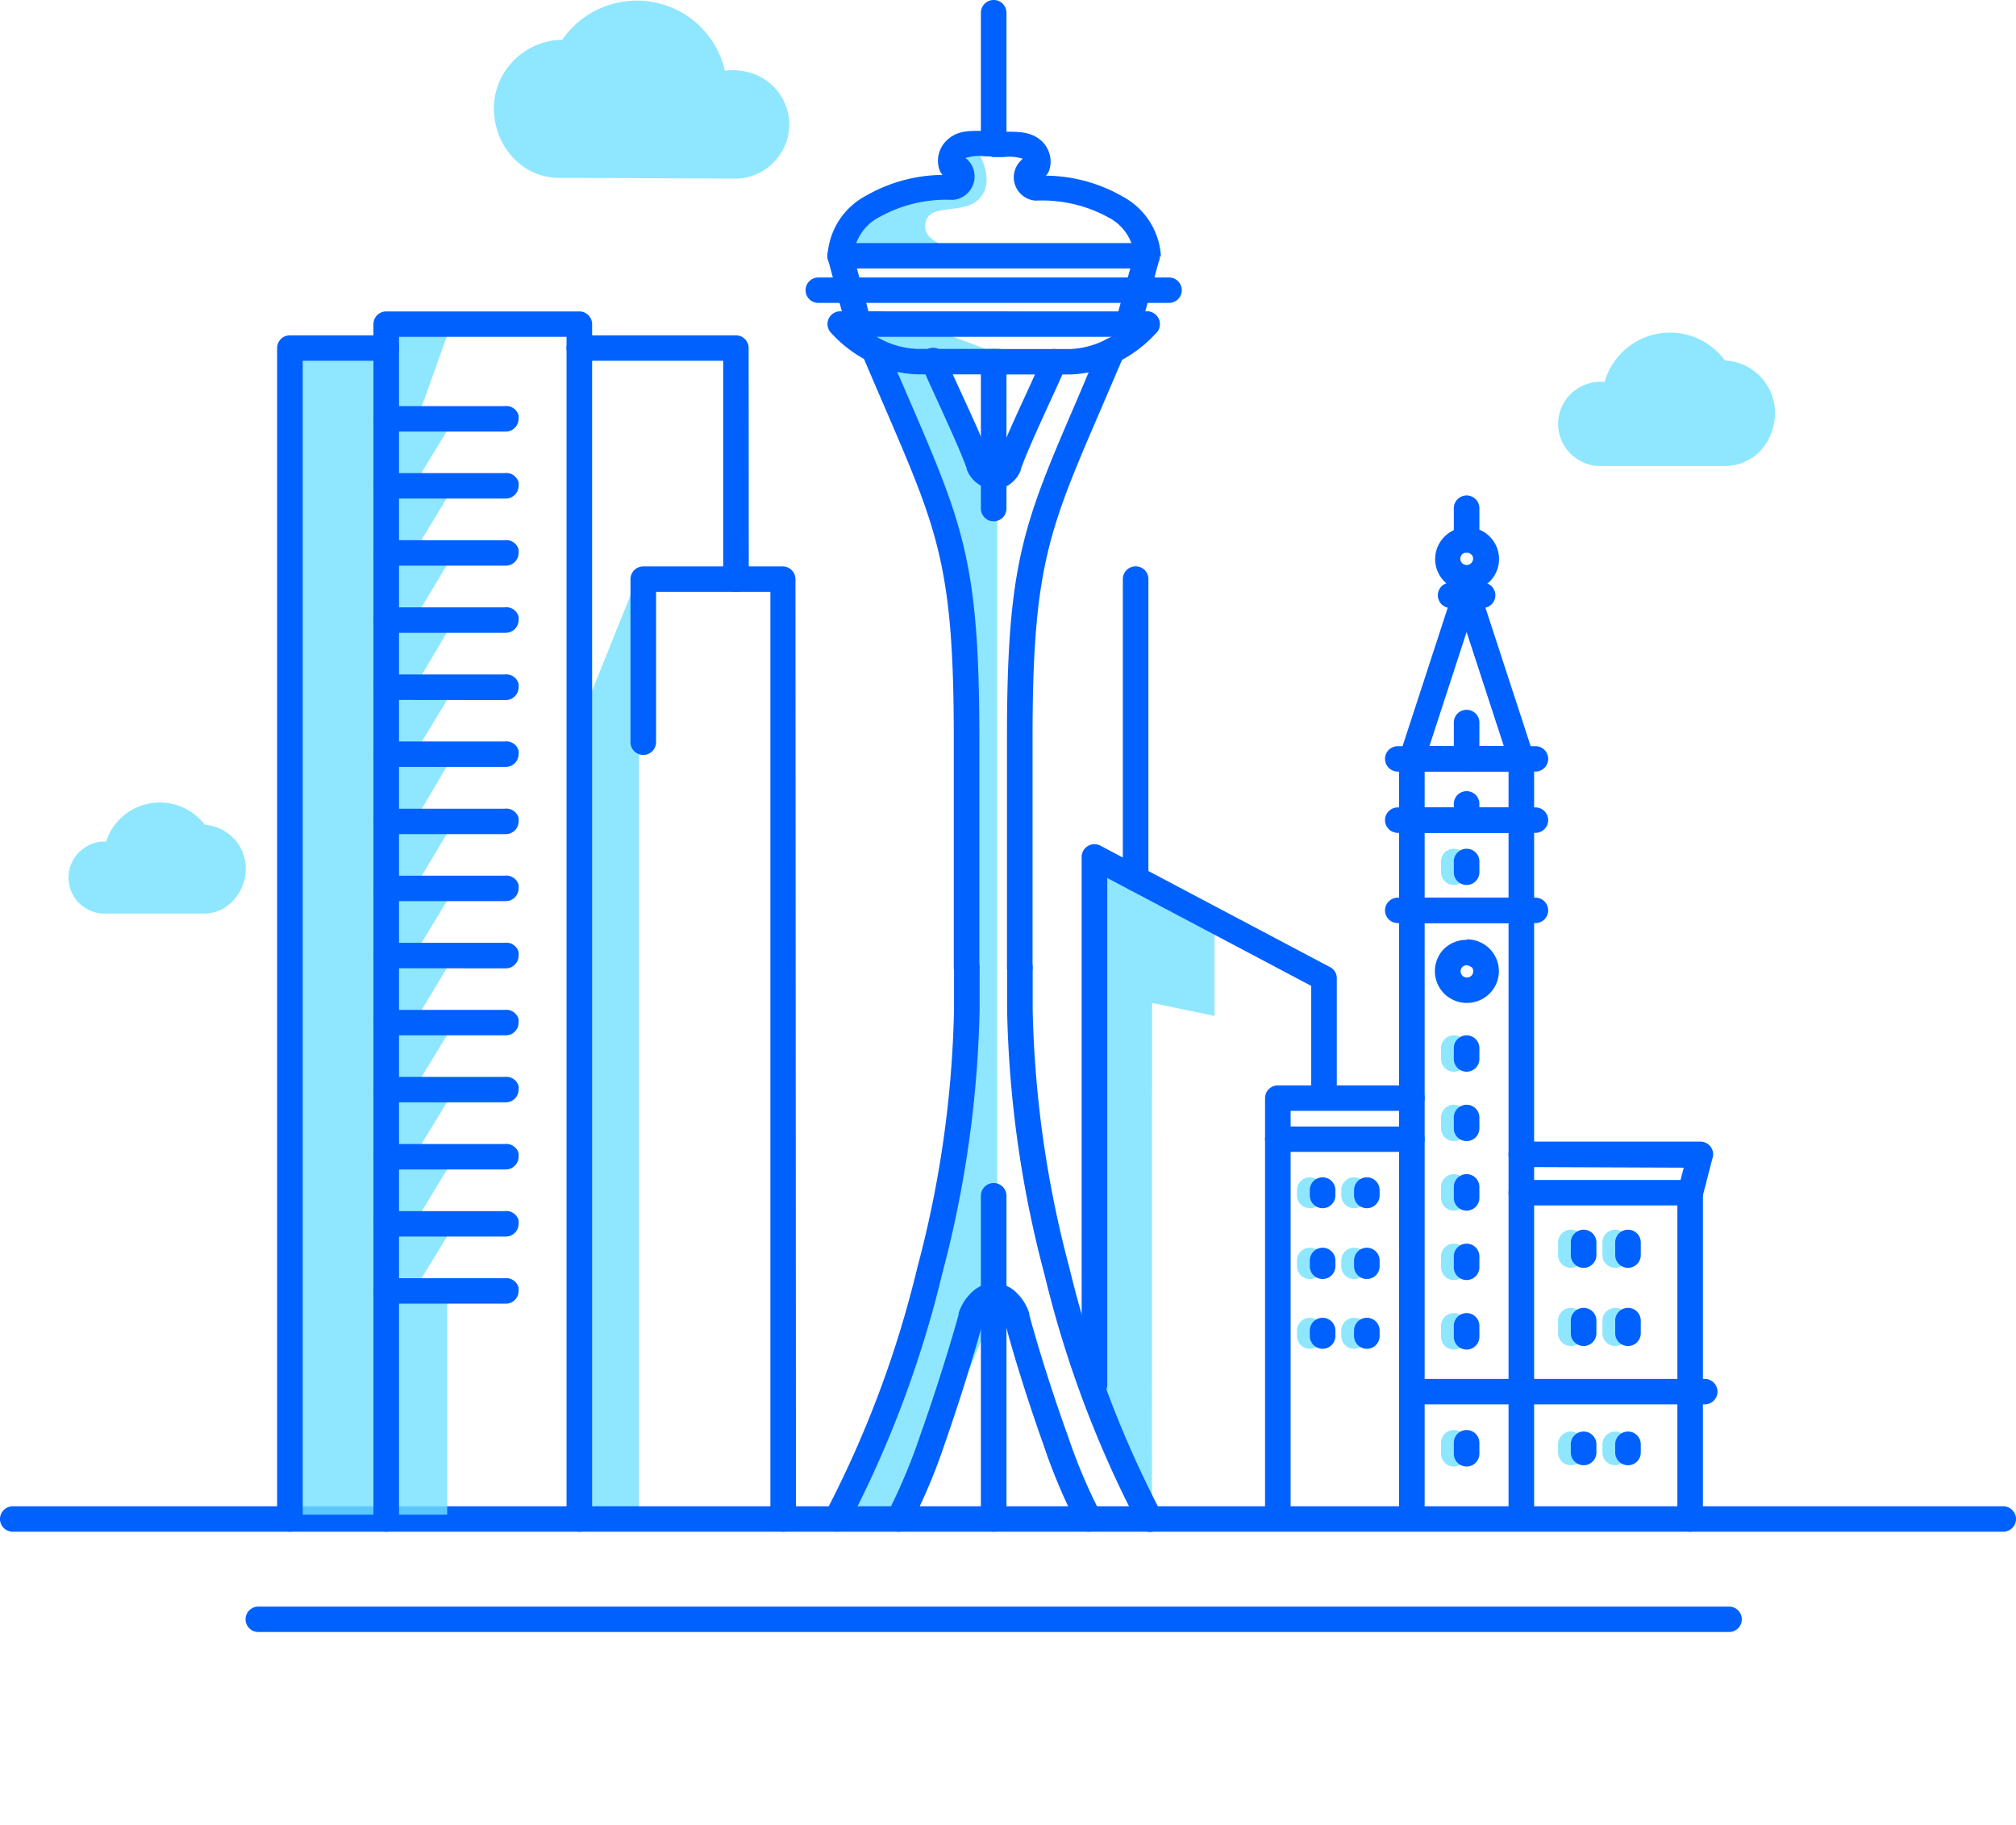 <svg width="158" height="143" viewBox="0 0 158 143" fill="none" xmlns="http://www.w3.org/2000/svg"><path opacity=".8" fill-rule="evenodd" clip-rule="evenodd" d="M68.125 25.064h3.007l8.018 2.988H68.125v-2.988Zm1.002 3.984h5.012l4.01 7.74v65.354l-7.017 16.561h-5.011s8.559-22.327 9.562-37.318c1.004-14.992-1.544-37.54-1.544-37.54l-5.011-14.797Zm7.017-17.931s2.004 2.504.791 4.231c-1.213 1.728-4.308.299-4.432 2.352-.124 2.053 5.645 2.383 5.645 2.383H66.121V17.7l9.043-3.057.98-3.526Zm9.02 56.782 10.023 4.98v6.74l-4.892-1.021-.016 41.101-5.115-9.962V67.899ZM46.075 54.948l4.01-9.961v73.716h-4.01V54.948Z" fill="#72E1FD"/><path d="M1.002 120.038A1 1 0 0 1 0 119.042a1 1 0 0 1 1.002-.997h155.996a1 1 0 0 1 1.002.997 1 1 0 0 1-1.002.996H1.002Z" fill="#0061FF"/><path opacity=".8" fill-rule="evenodd" clip-rule="evenodd" d="M43.78 13.936a4.801 4.801 0 0 1-2.777-.886 5.397 5.397 0 0 1-1.693-1.993 5.789 5.789 0 0 1-.602-2.56A5.258 5.258 0 0 1 39.711 5.4a5.432 5.432 0 0 1 4.35-2.281A7.096 7.096 0 0 1 51.232.174a7.056 7.056 0 0 1 5.576 5.365 4.05 4.05 0 0 1 1.153 0A4.273 4.273 0 0 1 61.7 8.627a4.248 4.248 0 0 1-.08 2.52 4.385 4.385 0 0 1-1.534 2.052c-.7.513-1.546.792-2.416.797l-13.891-.06Zm-25.99 57.08a3.12 3.12 0 0 1-1.814.578H8.16a2.787 2.787 0 0 1-1.614-.528 2.81 2.81 0 0 1-1.073-3.048 2.862 2.862 0 0 1 2.486-2.062h.36c.163-.523.425-1.01.773-1.434a4.438 4.438 0 0 1 5.202-1.266c.694.305 1.3.778 1.764 1.375.4.04.793.14 1.162.299a3.58 3.58 0 0 1 1.413 1.155c.41.585.63 1.28.632 1.993a3.668 3.668 0 0 1-.391 1.633 3.353 3.353 0 0 1-1.093 1.296l.01.01Zm119.563-35.184a3.633 3.633 0 0 1-2.135.687h-9.842a3.172 3.172 0 0 1-1.885-.627 3.283 3.283 0 0 1-.19-5.2 3.35 3.35 0 0 1 2.456-.757c.2-.698.541-1.35 1.002-1.913a5.325 5.325 0 0 1 4.271-1.952 5.322 5.322 0 0 1 4.158 2.181 4.13 4.13 0 0 1 3.167 1.733c.494.693.757 1.522.752 2.371a4.374 4.374 0 0 1-.461 1.993 4.063 4.063 0 0 1-1.293 1.524v-.04Z" fill="#72E1FD"/><path d="M20.246 127.897a1 1 0 0 1-1.002-.996 1 1 0 0 1 1.002-.996H135.51a1 1 0 0 1 1.002.996 1 1 0 0 1-1.002.996H20.246ZM89.895 24.406a1 1 0 0 1 1.002.996 1 1 0 0 1-1.002.996H68.697l.43.23c.87.442 1.83.687 2.807.717h6.334a1 1 0 0 1 1.003.996 1 1 0 0 1-1.003.996h-6.334a8.663 8.663 0 0 1-3.678-.926 10.02 10.02 0 0 1-3.108-2.312.992.992 0 0 1-.22-1.089c.157-.374.525-.616.932-.614l24.035.01Z" fill="#0061FF"/><path d="M89.133 24.755c.36-.418.993-.468 1.413-.11.421.358.47.986.11 1.405a9.938 9.938 0 0 1-3.157 2.37 8.663 8.663 0 0 1-3.678.927h-6.344a1 1 0 0 1-1.003-.996 1 1 0 0 1 1.002-.996h6.335a6.627 6.627 0 0 0 2.806-.718 7.705 7.705 0 0 0 2.506-1.872m.772-5.718a1 1 0 0 1 1.002.996 1 1 0 0 1-1.002.996H65.84a1 1 0 0 1-1.002-.996 1 1 0 0 1 1.002-.996h24.055Z" fill="#0061FF"/><path d="M66.862 20.043a1 1 0 0 1-1.002.996 1 1 0 0 1-1.002-.996 5.675 5.675 0 0 1 3.007-4.702 12.296 12.296 0 0 1 6.013-1.634.994.994 0 0 1-.25-.398 2.159 2.159 0 0 1-.06-1.206c.094-.397.295-.762.581-1.056.832-.826 1.744-.806 3.087-.787h.671a1 1 0 0 1 1.003.997 1 1 0 0 1-1.002.996h-.702a3.499 3.499 0 0 0-1.523.13c.07.051.134.111.19.179.483.506.636 1.24.396 1.896a1.852 1.852 0 0 1-1.529 1.202h-.17a10.767 10.767 0 0 0-5.623 1.335 3.766 3.766 0 0 0-2.055 2.988" fill="#0061FF"/><path d="M90.907 20.043a1 1 0 0 1-1.002.996 1 1 0 0 1-1.002-.996 3.765 3.765 0 0 0-2.005-2.989 10.767 10.767 0 0 0-5.623-1.334h-.16a1.843 1.843 0 0 1-1.549-1.194c-.243-.66-.085-1.4.406-1.905a1.07 1.07 0 0 1 .19-.179 3.5 3.5 0 0 0-1.523-.13h-.701a1 1 0 0 1-1.003-.995 1 1 0 0 1 1.003-.997h.671c1.343 0 2.255 0 3.087.787.286.294.487.659.582 1.056.1.4.079.819-.06 1.206a.994.994 0 0 1-.251.398c2.113.018 4.185.58 6.014 1.634a5.685 5.685 0 0 1 3.006 4.702" fill="#0061FF"/><path d="M78.88 11.277a1 1 0 0 1-1.002.996 1 1 0 0 1-1.003-.996V.997A1 1 0 0 1 77.877 0a1 1 0 0 1 1.003.996v10.28Zm-13.992 9.025a1.003 1.003 0 0 1 1.934-.508l1.414 5.23c.05.12.078.248.08.378a1.005 1.005 0 0 1-.877 1.12 1.009 1.009 0 0 1-1.128-.87l-1.423-5.35Zm24.045-.508a1.003 1.003 0 0 1 1.934.508l-1.423 5.27c-.047.55-.534.958-1.088.911a1.002 1.002 0 0 1-.917-1.08 1.145 1.145 0 0 1 0-.26l1.494-5.35Z" fill="#0061FF"/><path d="M64.136 23.738a1 1 0 0 1-1.002-.996 1 1 0 0 1 1.002-.996H91.62a1 1 0 0 1 1.002.996 1 1 0 0 1-1.002.996H64.136Zm22.091 3.358a1.007 1.007 0 0 1 1.725-.223c.217.283.267.66.129.99l-1.804 4.214c-4.09 9.483-5.343 12.392-5.353 25.67v18.081a1 1 0 0 1-1.002.996 1 1 0 0 1-1.002-.996v-18.08c0-13.698 1.303-16.696 5.502-26.448.492-1.146 1.003-2.401 1.794-4.204m-4.57.926c.18-.52.75-.796 1.273-.618a.995.995 0 0 1 .611 1.266c-.16.468-.671 1.593-1.283 2.908-.852 1.873-1.884 4.125-2.245 5.21a.137.137 0 0 0 0 .06c-.167.422-.448.79-.812 1.066a2.154 2.154 0 0 1-1.293.438 1 1 0 0 1-1.002-.996 1 1 0 0 1 1.002-.996.12.12 0 0 0 .09 0 .488.488 0 0 0 .151-.21c.421-1.224 1.453-3.476 2.315-5.349.582-1.265 1.073-2.35 1.213-2.74m-14.062-.198a.996.996 0 0 1 .541-1.305c.512-.212 1.1.029 1.313.538a249.432 249.432 0 0 0 1.794 4.203c4.2 9.753 5.493 12.751 5.503 26.449v18.08a1 1 0 0 1-1.002.996 1 1 0 0 1-1.003-.996v-18.08c0-13.28-1.263-16.188-5.342-25.671-.601-1.395-1.263-2.92-1.804-4.214Z" fill="#0061FF"/><path d="M72.225 28.67a.991.991 0 0 1 .128-1.048 1.006 1.006 0 0 1 1.756.4c.14.389.631 1.474 1.213 2.74.862 1.872 1.894 4.124 2.315 5.349a.49.49 0 0 0 .15.21.122.122 0 0 0 .09 0 1 1 0 0 1 1.003.995 1 1 0 0 1-1.002.996 2.154 2.154 0 0 1-1.293-.438 2.492 2.492 0 0 1-.812-1.066v-.06c-.361-1.085-1.394-3.337-2.245-5.21-.602-1.314-1.123-2.44-1.283-2.908" fill="#0061FF"/><path d="M78.88 39.856a1 1 0 0 1-1.002.997 1 1 0 0 1-1.003-.997V28.351a1 1 0 0 1 1.002-.996 1 1 0 0 1 1.003.996v11.505ZM66.451 119.53a1.014 1.014 0 0 1-1.378.373 1 1 0 0 1-.376-1.37 83.339 83.339 0 0 0 7.197-19.196 84.735 84.735 0 0 0 2.876-20.232v-3.277a1 1 0 0 1 1.003-.996 1 1 0 0 1 1.002.996v3.297a87.429 87.429 0 0 1-2.937 20.72 85.714 85.714 0 0 1-7.387 19.685Zm24.546-.977a.997.997 0 0 1-.37 1.365 1.01 1.01 0 0 1-1.374-.368 85.237 85.237 0 0 1-7.397-19.685 86.897 86.897 0 0 1-2.926-20.72v-3.317a1 1 0 0 1 1.002-.996 1 1 0 0 1 1.002.996v3.297a85.243 85.243 0 0 0 2.877 20.232 83.86 83.86 0 0 0 7.196 19.196m-19.705.987a1.005 1.005 0 0 1-1.363.368.989.989 0 0 1-.36-1.364 44.6 44.6 0 0 0 2.545-6.077c1.243-3.487 2.426-7.332 3.007-9.454v-.099a3.871 3.871 0 0 1 1.002-1.614 2.508 2.508 0 0 1 1.755-.737 1 1 0 0 1 1.002.996 1 1 0 0 1-1.002.996.565.565 0 0 0-.371.189 1.75 1.75 0 0 0-.461.787c-.582 2.182-1.784 6.097-3.007 9.593a44.565 44.565 0 0 1-2.707 6.416" fill="#0061FF"/><path d="M76.875 93.71a1 1 0 0 1 1.002-.997 1 1 0 0 1 1.003.996v25.333a1 1 0 0 1-1.002.996 1 1 0 0 1-1.003-.996V93.709Z" fill="#0061FF"/><path d="M86.186 118.544a.99.99 0 0 1-.37 1.364 1.005 1.005 0 0 1-1.364-.368 44.587 44.587 0 0 1-2.706-6.416c-1.253-3.496-2.455-7.411-3.007-9.593a1.755 1.755 0 0 0-.46-.787.565.565 0 0 0-.371-.189 1 1 0 0 1-1.003-.996 1 1 0 0 1 1.002-.996c.66.006 1.29.271 1.755.737a3.873 3.873 0 0 1 1.002 1.614v.099c.561 2.122 1.744 5.977 3.007 9.454a43.201 43.201 0 0 0 2.555 6.077m25.428.378h-2.004V71.345a1 1 0 0 1 1.002-.996h8.58a1 1 0 0 1 1.002.996v47.677a1 1 0 0 1-1.002.996 1 1 0 0 1-1.003-.996v-46.68h-6.575v46.58Z" fill="#0061FF"/><path d="M119.232 94.466a1 1 0 0 1-1.003-.996 1 1 0 0 1 1.003-.996h13.23a1 1 0 0 1 1.002.996v25.572a1 1 0 0 1-1.002.996.999.999 0 0 1-1.002-.996V94.466h-12.228Z" fill="#0061FF"/><path d="M119.232 91.458a1 1 0 0 1-1.003-.996 1 1 0 0 1 1.003-.996h14.032a1 1 0 0 1 1.002.996.88.88 0 0 1-.06.328l-.772 2.989c-.142.53-.689.846-1.223.707a.996.996 0 0 1-.711-1.215l.461-1.763-12.729-.05Zm-9.682-19.117a1 1 0 0 1-1.003-.996 1 1 0 0 1 1.003-.996h10.784a.999.999 0 0 1 1.002.996c0 .55-.448.996-1.002.996H109.55Z" fill="#0061FF"/><path d="M111.654 71.345c0 .55-.448.996-1.002.996a1 1 0 0 1-1.002-.996v-7.073a1 1 0 0 1 1.002-.996h8.58a1 1 0 0 1 1.002.996v7.073a1 1 0 0 1-1.002.996 1 1 0 0 1-1.003-.996V65.27h-6.575v6.076Z" fill="#0061FF"/><path d="M109.55 65.269a1 1 0 0 1-1.003-.997 1 1 0 0 1 1.003-.996h10.784a.999.999 0 0 1 1.002.996 1 1 0 0 1-1.002.997H109.55Z" fill="#0061FF"/><path d="M111.654 64.272a1 1 0 0 1-1.002.997 1 1 0 0 1-1.002-.997v-4.811a1 1 0 0 1 1.002-.996h8.58a1 1 0 0 1 1.002.996v4.811a1 1 0 0 1-1.002.997 1 1 0 0 1-1.003-.997v-3.805h-6.575v3.805Z" fill="#0061FF"/><path d="M109.55 60.467a1 1 0 0 1-1.003-.996 1 1 0 0 1 1.003-.996h10.784a.999.999 0 0 1 1.002.996c0 .55-.448.996-1.002.996H109.55Z" fill="#0061FF"/><path d="M111.604 59.77a1.006 1.006 0 0 1-1.73.412.991.991 0 0 1-.174-1.02l4.29-13.15c.135-.408.519-.684.952-.684.433 0 .817.276.952.685l4.29 13.14a.991.991 0 0 1-.174 1.019 1.007 1.007 0 0 1-.991.316.998.998 0 0 1-.739-.728l-3.338-10.23-3.338 10.24Z" fill="#0061FF"/><path d="M113.689 47.647a1 1 0 0 1-1.002-.997 1 1 0 0 1 1.002-.996h2.506a1 1 0 0 1 1.002.996 1 1 0 0 1-1.002.997h-2.506Z" fill="#0061FF"/><path fill-rule="evenodd" clip-rule="evenodd" d="M116.756 42.048a2.514 2.514 0 0 0-1.774-.727h-.04a2.493 2.493 0 0 0-1.734.737 2.48 2.48 0 0 0 0 3.517 2.532 2.532 0 0 0 1.774.727 2.506 2.506 0 0 0 2.294-1.496 2.479 2.479 0 0 0-.46-2.688l-.06-.07Zm-1.814 1.255a.495.495 0 0 1 .351.15l.04.01a.498.498 0 0 1 .12.319.51.51 0 0 1-.501.498.513.513 0 0 1-.351-.14.489.489 0 0 1-.01-.697.51.51 0 0 1 .351-.14Z" fill="#0061FF"/><path d="M113.94 39.827a1 1 0 0 1 1.002-.997 1 1 0 0 1 1.002.997v2.49a1 1 0 0 1-1.002.996.999.999 0 0 1-1.002-.996v-2.49Zm19.664 68.237a1 1 0 0 1 1.003.996 1 1 0 0 1-1.003.996h-22.952a1 1 0 0 1-1.002-.996 1 1 0 0 1 1.002-.996h22.952ZM110.652 88.28a.999.999 0 0 1 1.002.996c0 .55-.448.996-1.002.996h-9.502v28.75c0 .55-.448.996-1.002.996a1 1 0 0 1-1.002-.996V89.276a1 1 0 0 1 1.002-.996h10.504Z" fill="#0061FF"/><path d="M101.15 89.276c0 .55-.448.996-1.002.996a1 1 0 0 1-1.002-.996v-3.218a1 1 0 0 1 1.002-.996h10.504a.999.999 0 0 1 1.002.996 1 1 0 0 1-1.002.997h-9.502v2.221Z" fill="#0061FF"/><path fill-rule="evenodd" clip-rule="evenodd" d="M117.281 75.153a2.505 2.505 0 0 0-2.319-1.537l-.02.04a2.494 2.494 0 0 0-1.684.628l-.07.06a2.49 2.49 0 0 0 0 3.526c.981.97 2.567.97 3.548 0a2.48 2.48 0 0 0 .545-2.717Zm-2.339.496c.132 0 .259.054.351.15l.02-.04a.489.489 0 0 1 .01.697.494.494 0 0 1-.351.149.474.474 0 0 1-.351-.14.477.477 0 0 1 0-.697.485.485 0 0 1 .321-.12Z" fill="#0061FF"/><path opacity=".8" fill-rule="evenodd" clip-rule="evenodd" d="M105.12 93.26c0-.55.448-.995 1.002-.995a1 1 0 0 1 1.002.996v.428a1 1 0 0 1-1.002.996.999.999 0 0 1-1.002-.996v-.428Zm-3.468 0c0-.55.448-.995 1.002-.995a1 1 0 0 1 1.002.996v.428a1 1 0 0 1-1.002.996.999.999 0 0 1-1.002-.996v-.428Zm3.468 5.52a1 1 0 0 1 1.002-.997 1 1 0 0 1 1.002.997v.458a1 1 0 0 1-1.002.996.999.999 0 0 1-1.002-.996v-.458Zm-3.468 0a1 1 0 0 1 1.002-.997 1 1 0 0 1 1.002.997v.458a1 1 0 0 1-1.002.996.999.999 0 0 1-1.002-.996v-.458Zm3.468 5.489a.999.999 0 0 1 1.002-.997 1 1 0 0 1 1.002.997v.438a1 1 0 0 1-1.002.996.999.999 0 0 1-1.002-.996v-.438Zm-3.468 0a.999.999 0 0 1 1.002-.997 1 1 0 0 1 1.002.997v.438a1 1 0 0 1-1.002.996.999.999 0 0 1-1.002-.996v-.438Z" fill="#72E1FD"/><path d="M106.122 93.26a1 1 0 0 1 1.002-.995.999.999 0 0 1 1.002.996v.428c0 .55-.448.996-1.002.996a1 1 0 0 1-1.002-.996v-.428Zm-3.468 0a1 1 0 0 1 1.002-.995.999.999 0 0 1 1.002.996v.428c0 .55-.448.996-1.002.996a1 1 0 0 1-1.002-.996v-.428Zm3.468 5.52a1 1 0 0 1 1.002-.997.999.999 0 0 1 1.002.997v.458c0 .55-.448.996-1.002.996a1 1 0 0 1-1.002-.996v-.458Zm-3.468 0a1 1 0 0 1 1.002-.997.999.999 0 0 1 1.002.997v.458c0 .55-.448.996-1.002.996a1 1 0 0 1-1.002-.996v-.458Zm3.468 5.489a1 1 0 0 1 1.002-.997.999.999 0 0 1 1.002.997v.438c0 .55-.448.996-1.002.996a1 1 0 0 1-1.002-.996v-.438Zm-3.468 0a1 1 0 0 1 1.002-.997.999.999 0 0 1 1.002.997v.438c0 .55-.448.996-1.002.996a1 1 0 0 1-1.002-.996v-.438Z" fill="#0061FF"/><path opacity=".8" fill-rule="evenodd" clip-rule="evenodd" d="M125.586 97.365a1 1 0 0 1 1.002-.996 1 1 0 0 1 1.003.996v.996a1 1 0 0 1-1.003.996 1 1 0 0 1-1.002-.996v-.996Zm-3.478 0a1 1 0 0 1 1.003-.996 1 1 0 0 1 1.002.996v.996a1 1 0 0 1-1.002.996 1 1 0 0 1-1.003-.996v-.996Zm3.478 6.126a1 1 0 0 1 1.002-.996 1 1 0 0 1 1.003.996v.997a1 1 0 0 1-1.003.996 1 1 0 0 1-1.002-.996v-.997Zm-3.478 0a1 1 0 0 1 1.003-.996 1 1 0 0 1 1.002.996v.997a1 1 0 0 1-1.002.996 1 1 0 0 1-1.003-.996v-.997Zm3.478 9.693a1 1 0 0 1 1.002-.996 1 1 0 0 1 1.003.996v.648a1 1 0 0 1-1.003.996 1 1 0 0 1-1.002-.996v-.648Zm-3.478 0a1 1 0 0 1 1.003-.996 1 1 0 0 1 1.002.996v.648a1 1 0 0 1-1.002.996 1 1 0 0 1-1.003-.996v-.648Z" fill="#72E1FD"/><path d="M126.588 97.365a1 1 0 0 1 1.003-.996 1 1 0 0 1 1.002.996v.996a1 1 0 0 1-1.002.996 1 1 0 0 1-1.003-.996v-.996Zm-3.478 0a1 1 0 0 1 1.003-.996 1 1 0 0 1 1.002.996v.996a1 1 0 0 1-1.002.996 1 1 0 0 1-1.003-.996v-.996Zm3.478 6.126a1 1 0 0 1 1.003-.996 1 1 0 0 1 1.002.996v.997a1 1 0 0 1-1.002.996 1 1 0 0 1-1.003-.996v-.997Zm-3.478 0a1 1 0 0 1 1.003-.996 1 1 0 0 1 1.002.996v.997a1 1 0 0 1-1.002.996 1 1 0 0 1-1.003-.996v-.997Zm3.478 9.693a1 1 0 0 1 1.003-.996 1 1 0 0 1 1.002.996v.648a1 1 0 0 1-1.002.996 1 1 0 0 1-1.003-.996v-.648Zm-3.478 0a1 1 0 0 1 1.003-.996 1 1 0 0 1 1.002.996v.648a1 1 0 0 1-1.002.996 1 1 0 0 1-1.003-.996v-.648Z" fill="#0061FF"/><path opacity=".8" fill-rule="evenodd" clip-rule="evenodd" d="M112.937 82.134a1 1 0 0 1 1.003-.996 1 1 0 0 1 1.002.996v.856a1 1 0 0 1-1.002.997 1 1 0 0 1-1.003-.997v-.856Zm0 5.439a1 1 0 0 1 1.003-.996 1 1 0 0 1 1.002.996v.856a1 1 0 0 1-1.002.997 1 1 0 0 1-1.003-.997v-.856Zm0 5.439a1 1 0 0 1 1.003-.996 1 1 0 0 1 1.002.996v.866a1 1 0 0 1-1.002.997 1 1 0 0 1-1.003-.997v-.866Zm0 5.448a1 1 0 0 1 1.003-.995 1 1 0 0 1 1.002.996v.856a1 1 0 0 1-1.002.997 1 1 0 0 1-1.003-.996v-.857Zm0 5.44a1 1 0 0 1 1.003-.996 1 1 0 0 1 1.002.996v.867a1 1 0 0 1-1.002.996 1 1 0 0 1-1.003-.996v-.867Zm0 9.165a1 1 0 0 1 1.003-.997 1 1 0 0 1 1.002.997v.866a1 1 0 0 1-1.002.996 1 1 0 0 1-1.003-.996v-.866Z" fill="#72E1FD"/><path d="M113.94 82.134c0-.55.448-.996 1.002-.996a1 1 0 0 1 1.002.996v.856a1 1 0 0 1-1.002.997.999.999 0 0 1-1.002-.997v-.856Zm0 5.439c0-.55.448-.996 1.002-.996a1 1 0 0 1 1.002.996v.856a1 1 0 0 1-1.002.997.999.999 0 0 1-1.002-.997v-.856Zm0 5.439c0-.55.448-.996 1.002-.996a1 1 0 0 1 1.002.996v.866a1 1 0 0 1-1.002.997.999.999 0 0 1-1.002-.997v-.866Zm0 5.448c0-.55.448-.995 1.002-.995a1 1 0 0 1 1.002.996v.856a1 1 0 0 1-1.002.997.999.999 0 0 1-1.002-.996v-.857Zm0 5.44c0-.55.448-.996 1.002-.996a1 1 0 0 1 1.002.996v.867a1 1 0 0 1-1.002.996.999.999 0 0 1-1.002-.996v-.867Z" fill="#0061FF"/><path opacity=".8" fill-rule="evenodd" clip-rule="evenodd" d="m23.023 28.052 8.203-1.773h3.824l-2.005 5.61 2.005 1.851-2.005 3.285 2.005 1.964-2.005 3.295 2.005 1.944-2.005 3.36 2.005 1.942-2.005 3.375 2.005 1.933-2.005 3.306 2.005 1.858-2.005 3.409 2.005 1.882-2.005 3.35 2.005 1.926-2.005 3.31 2.005 1.936-2.005 3.343L35.05 81.1l-2.005 3.29 2.005 1.957-2.005 3.284 2.005 2.003-2.005 3.306 2.005 1.94-2.005 3.286 2.005 1.923v16.614H23.023V28.052Z" fill="#72E1FD"/><path d="M113.94 113.065a.999.999 0 0 1 1.002-.997 1 1 0 0 1 1.002.997v.866a1 1 0 0 1-1.002.996.999.999 0 0 1-1.002-.996v-.866Zm0-67.331c0-.55.448-.996 1.002-.996a1 1 0 0 1 1.002.996v.856a1 1 0 0 1-1.002.997.999.999 0 0 1-1.002-.997v-.856Zm0 10.888c0-.55.448-.996 1.002-.996a1 1 0 0 1 1.002.996v2.849a1 1 0 0 1-1.002.996.999.999 0 0 1-1.002-.996v-2.85Zm0 6.375c0-.55.448-.996 1.002-.996a1 1 0 0 1 1.002.996v.857a1 1 0 0 1-1.002.996.999.999 0 0 1-1.002-.996v-.857Z" fill="#0061FF"/><path opacity=".8" fill-rule="evenodd" clip-rule="evenodd" d="M112.937 67.51a1 1 0 0 1 1.003-.996 1 1 0 0 1 1.002.996v.847a1 1 0 0 1-1.002.996 1 1 0 0 1-1.003-.996v-.847Z" fill="#72E1FD"/><path d="M113.94 67.51c0-.55.448-.996 1.002-.996a1 1 0 0 1 1.002.996v.847a1 1 0 0 1-1.002.996.999.999 0 0 1-1.002-.996v-.847Zm-67.534 51.532a1 1 0 0 1-1.003.996 1 1 0 0 1-1.002-.996V26.398h-13.13v92.644a1 1 0 0 1-1.002.996 1 1 0 0 1-1.002-.996v-93.64a1 1 0 0 1 1.002-.996h15.134a1 1 0 0 1 1.003.996v93.64Zm15.976 0a1 1 0 0 1-1.002.996 1 1 0 0 1-1.002-.996v-72.66h-8.96v11.784a1 1 0 0 1-1.003.996 1 1 0 0 1-1.002-.996v-12.78a1 1 0 0 1 1.002-.997H61.34a1 1 0 0 1 1.002.996l.04 73.657Z" fill="#0061FF"/><path d="M58.684 45.385a1 1 0 0 1-1.003.996 1 1 0 0 1-1.002-.996V28.271H45.403a1 1 0 0 1-1.002-.996 1 1 0 0 1 1.002-.996h12.268a1 1 0 0 1 1.003.996l.01 18.11ZM30.279 26.279a1 1 0 0 1 1.002.996 1 1 0 0 1-1.002.996h-6.555v90.771a1 1 0 0 1-1.002.996 1 1 0 0 1-1.003-.996V27.275a1 1 0 0 1 1.003-.996h7.557Zm74.49 59.481a1 1 0 0 1-1.003.996 1 1 0 0 1-1.002-.996v-8.498l-15.986-8.457v39.727a1 1 0 0 1-1.003.996 1 1 0 0 1-1.002-.996v-41.38a.995.995 0 0 1 .488-.853c.301-.18.675-.189.986-.024l17.91 9.473a.997.997 0 0 1 .612.917v9.095Z" fill="#0061FF"/><path d="M90.005 68.855a1 1 0 0 1-1.002.996A1 1 0 0 1 88 68.855v-23.47a.998.998 0 0 1 .912-.996c.42-.04.822.187 1.002.568.068.16.1.334.09.508v23.39ZM30.279 33.82a1 1 0 0 1-1.002-.996 1 1 0 0 1 1.002-.997h9.261c.496-.068.967.238 1.103.718.01.092.01.186 0 .279a1 1 0 0 1-1.003.996h-9.36Zm0 5.25a1 1 0 0 1-1.002-.997 1 1 0 0 1 1.002-.996h9.261c.496-.068.967.238 1.103.718.01.092.01.186 0 .278a1 1 0 0 1-1.003.997h-9.36Zm0 5.26a1 1 0 0 1-1.002-.997 1 1 0 0 1 1.002-.996h9.261c.496-.068.967.238 1.103.717.01.093.01.186 0 .28a1 1 0 0 1-1.003.995h-9.36Zm0 5.259a1 1 0 0 1-1.002-.996 1 1 0 0 1 1.002-.996h9.261c.496-.069.967.238 1.103.717.01.093.01.186 0 .279a1 1 0 0 1-1.003.996h-9.36Zm0 5.26a1 1 0 0 1-1.002-.996 1 1 0 0 1 1.002-.997h9.261c.5-.067.971.244 1.103.728.01.092.01.186 0 .279a1 1 0 0 1-1.003.996l-9.361-.01Zm0 5.25a1 1 0 0 1-1.002-.997 1 1 0 0 1 1.002-.996h9.261c.496-.068.967.238 1.103.717.01.093.01.187 0 .28a1 1 0 0 1-1.003.995h-9.36Zm0 5.269a1 1 0 0 1-1.002-.996 1 1 0 0 1 1.002-.996h9.261c.496-.068.967.238 1.103.717.01.093.01.186 0 .28a1 1 0 0 1-1.003.995h-9.36Zm0 5.25a1 1 0 0 1-1.002-.996 1 1 0 0 1 1.002-.996h9.261c.496-.069.967.238 1.103.717.01.093.01.186 0 .279a1 1 0 0 1-1.003.996h-9.36Zm0 5.26a1 1 0 0 1-1.002-.996 1 1 0 0 1 1.002-.997h9.261c.5-.067.971.244 1.103.728.01.092.01.186 0 .279a1 1 0 0 1-1.003.996l-9.361-.01Zm0 5.26a1 1 0 0 1-1.002-.997 1 1 0 0 1 1.002-.996h9.261c.496-.068.967.238 1.103.718.01.092.01.186 0 .278a1 1 0 0 1-1.003.997h-9.36Zm0 5.249a1 1 0 0 1-1.002-.996 1 1 0 0 1 1.002-.996h9.261c.496-.068.967.238 1.103.717.01.093.01.187 0 .28a1 1 0 0 1-1.003.995h-9.36Zm0 5.26a1 1 0 0 1-1.002-.996 1 1 0 0 1 1.002-.996h9.261c.496-.069.967.238 1.103.717.01.093.01.186 0 .279a1 1 0 0 1-1.003.996h-9.36Zm0 5.26a1 1 0 0 1-1.002-.996 1 1 0 0 1 1.002-.997h9.261c.493-.069.963.232 1.103.708.01.096.01.193 0 .289a1 1 0 0 1-1.003.996h-9.36Zm0 5.26a1 1 0 0 1-1.002-.997 1 1 0 0 1 1.002-.996h9.261c.5-.067.971.244 1.103.727.01.09.01.18 0 .269a1 1 0 0 1-1.003.997h-9.36Z" fill="#0061FF"/></svg>